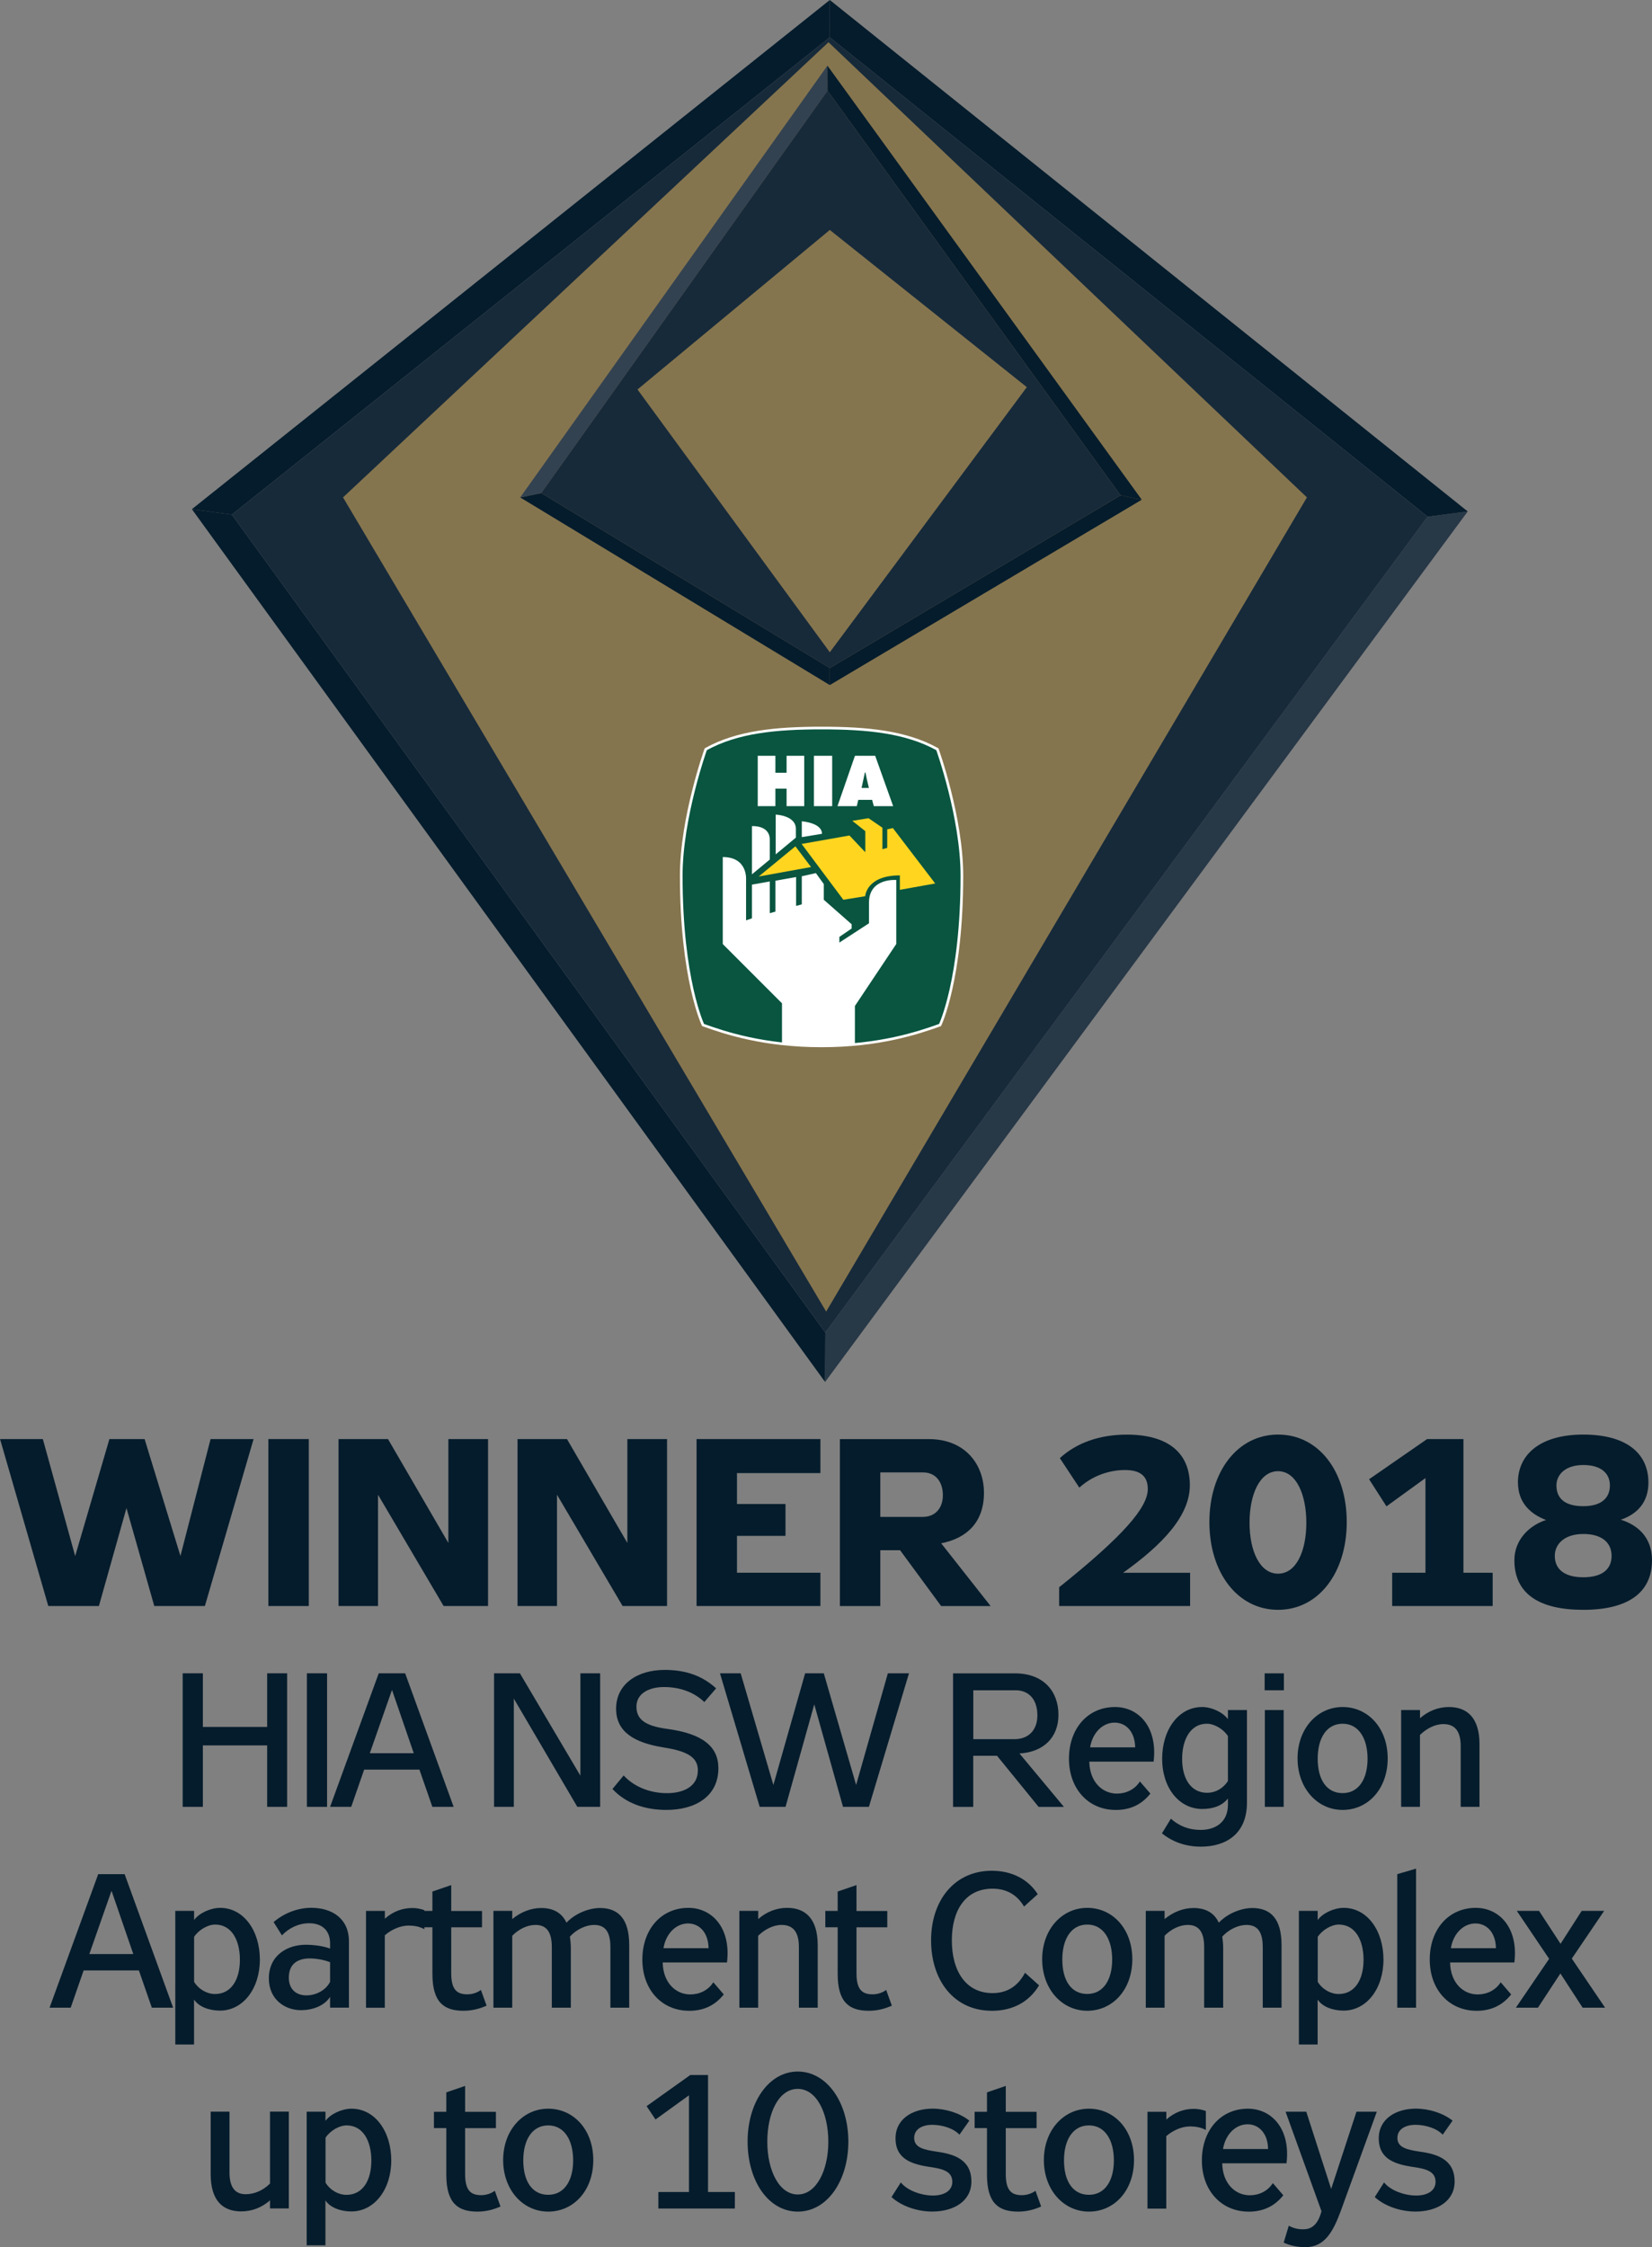 <?xml version="1.0" encoding="UTF-8"?>
<svg id="Layer_1" data-name="Layer 1" xmlns="http://www.w3.org/2000/svg" viewBox="0 0 312.7 425.18">
  <rect x="0" y="0" width="312.7" height="425.18" fill="#808080" stroke="none"/>
  <defs>
    <style>
      .cls-1 {
        fill: #fff;
      }

      .cls-2 {
        fill: #172a3a;
      }

      .cls-3 {
        fill: #0f2439;
      }

      .cls-4 {
        fill: #051c2c;
      }

      .cls-5 {
        fill: #ffd520;
      }

      .cls-6 {
        fill: #273847;
      }

      .cls-7 {
        fill: #85754e;
      }

      .cls-8 {
        fill: #193d62;
      }

      .cls-9 {
        fill: #334251;
      }

      .cls-10 {
        fill: #095540;
        stroke: #fff;
        stroke-width: .5px;
      }
    </style>
  </defs>
  <g>
    <path class="cls-3" d="M157.07,0l120.75,96.77L157.07,0Z"/>
    <path class="cls-3" d="M36.32,96.34L157.07,0,36.32,96.34Z"/>
    <polygon class="cls-4" points="156.22 252.13 156.18 261.48 36.32 96.34 43.89 97.37 156.22 252.13"/>
    <polygon class="cls-6" points="270.23 97.76 277.82 96.77 156.18 261.48 156.22 252.13 270.23 97.76"/>
    <polygon class="cls-4" points="43.89 97.37 36.32 96.34 157.07 0 157.06 7.07 43.89 97.37"/>
    <polygon class="cls-4" points="157.06 7.07 157.07 0 277.82 96.77 270.23 97.76 157.06 7.07"/>
    <polygon class="cls-2" points="157.06 7.07 270.23 97.76 156.22 252.13 43.89 97.37 157.06 7.07"/>
    <polygon class="cls-7" points="156.82 7.99 64.93 94.11 156.38 248.16 247.38 94.11 156.82 7.99"/>
    <path class="cls-3" d="M156.62,12.42l59.49,82.13L156.62,12.42Z"/>
    <path class="cls-8" d="M98.47,94.12L156.62,12.42l-58.15,81.69Z"/>
    <polygon class="cls-4" points="157.08 126.4 157.07 129.62 98.47 94.12 102.45 93.29 157.08 126.4"/>
    <polygon class="cls-9" points="102.45 93.29 98.47 94.12 156.62 12.42 156.64 17.16 102.45 93.29"/>
    <polygon class="cls-4" points="212.11 93.72 216.12 94.55 157.07 129.62 157.08 126.4 212.11 93.72"/>
    <polygon class="cls-4" points="156.64 17.16 156.62 12.42 216.12 94.55 212.11 93.72 156.64 17.16"/>
    <polygon class="cls-2" points="156.64 17.16 212.11 93.72 157.08 126.4 102.45 93.29 156.64 17.16"/>
    <polygon class="cls-7" points="157.07 43.51 120.67 73.69 157.07 123.41 194.36 73.25 157.07 43.51"/>
    <path class="cls-10" d="M155.53,197.89c-10.95,0-18.27-2.45-22.45-3.95,0,0-4.13-8.61-4.13-28.25,0-11.02,4.64-23.93,4.64-23.93,5.93-3.29,13.24-4.01,21.93-4.01h-.02c8.69,0,16,.72,21.93,4.01,0,0,4.64,12.91,4.64,23.93,0,19.64-4.13,28.25-4.13,28.25-4.17,1.5-11.5,3.95-22.44,3.95h.02Z"/>
    <path class="cls-1" d="M143.43,143h3.34v3.21h2.12v-3.21h3.34v9.53h-3.34v-3.31h-2.12v3.31h-3.34v-9.53Z"/>
    <path class="cls-1" d="M154.06,143h3.46v9.53h-3.46v-9.53Z"/>
    <path class="cls-1" d="M162.19,152.53h-3.67l3.31-9.53h3.83l3.4,9.53h-3.66l-.32-1.19h-2.62l-.28,1.19ZM164.47,149.08l-.4-1.68c-.1-.4-.16-.82-.23-1.22h-.13l-.63,2.9h1.39Z"/>
    <polygon class="cls-5" points="150.56 160.13 143.61 165.84 153.52 164.05 150.56 160.13"/>
    <path class="cls-5" d="M151.75,159.7l7.88,10.54,4.14-.67s.19-3.94,6.56-3.94v2.73l6.69-1.2-8.01-10.48-1.07.23v3.51l-.91.26v-4.07l-2.63-1.8-3.07.5,2.46,1.95v3.99l-3-3.17-9.05,1.6Z"/>
    <path class="cls-1" d="M142.33,165.43v-9.12s3.38-.26,3.38,2.58v3.74l-3.38,2.8Z"/>
    <path class="cls-1" d="M146.83,161.65v-7.52s3.82.13,3.82,2.71c0,2.18,0,1.64,0,1.64l-3.82,3.17Z"/>
    <path class="cls-1" d="M151.77,158.39v-2.99s3.82.25,3.82,2.36h0l-3.82.63Z"/>
    <path class="cls-1" d="M161.82,197.61v-7.27l7.83-11.73v-12.11s-5.16-.44-5.16,4.27v3.92l-5.61,3.65v-1.07l2.32-1.59v-.81l-5.27-4.63v-2.97l-1.49-2.07-2.67.59v5.32l-1.08.3v-5.47l-3.91.7v5.84l-1.07.3v-6l-3.38.6v6.38l-1.11.37v-7.68s.37-4.29-4.41-4.29v16.46l11.21,11.21v7.66c2.28.25,4.78.4,7.5.4,2.25,0,4.34-.11,6.29-.29Z"/>
  </g>
  <g>
    <path class="cls-4" d="M34.15,294.42l5.71-22.14h8.14l-9.22,31.59h-9.58l-5.26-18.54-5.22,18.54h-9.58l-9.13-31.59h8.1l6.12,22.14,6.48-22.14h6.66l6.79,22.14Z"/>
    <path class="cls-4" d="M50.8,303.87v-31.59h7.65v31.59h-7.65Z"/>
    <path class="cls-4" d="M83.97,303.87l-12.42-21.06v21.06h-7.47v-31.59h9.36l11.43,19.66v-19.66h7.51v31.59h-8.42Z"/>
    <path class="cls-4" d="M117.85,303.87l-12.42-21.06v21.06h-7.47v-31.59h9.36l11.43,19.66v-19.66h7.51v31.59h-8.42Z"/>
    <path class="cls-4" d="M155.29,278.72h-15.79v5.85h9.18v6.03h-9.18v6.97h15.79v6.3h-23.44v-31.59h23.44v6.43Z"/>
    <path class="cls-4" d="M175.86,272.29c6.71,0,10.39,4.68,10.39,10.17s-3.19,8.59-8.1,9.54l9.36,11.88h-9.36l-7.78-10.57h-3.74v10.57h-7.65v-31.59h16.87ZM178.47,282.91c0-2.57-1.4-4.32-3.74-4.32h-8.1v8.42h8.01c2.47,0,3.83-1.75,3.83-4.09Z"/>
    <path class="cls-4" d="M225.27,297.57v6.3h-24.79v-3.55c12.33-9.85,16.78-15.17,16.78-18.58,0-2.57-1.57-3.6-4.32-3.6-2.92,0-6.12,1.04-8.64,3.33l-3.69-5.58c3.15-2.88,7.47-4.45,12.69-4.45,7.74,0,11.92,3.42,11.92,9.58,0,5.76-5.13,11.21-12.64,16.56h12.69Z"/>
    <path class="cls-4" d="M254.92,287.99c0,9.54-5.31,16.6-13,16.6s-13-7.06-13-16.6,5.31-16.56,13-16.56,13,6.97,13,16.56ZM236.52,288.12c0,5.31,1.93,9.63,5.4,9.63s5.35-4.32,5.35-9.63-1.89-9.76-5.35-9.76-5.4,4.36-5.4,9.76Z"/>
    <path class="cls-4" d="M282.55,303.87h-19.03v-6.3h6.3v-17.91l-7.38,5.35-3.29-5.13,10.98-7.6h6.88v25.29h5.53v6.3Z"/>
    <path class="cls-4" d="M287.32,280.52c0-5.44,4.36-9.09,12.37-9.09s12.33,3.42,12.33,9.09c0,3.69-2.07,5.94-5.22,7.02,3.02.94,5.9,3.19,5.9,7.65,0,6.3-4.73,9.4-13,9.4s-13.05-2.97-13.05-9.4c0-3.64,2.57-6.48,5.99-7.6-3.11-1.17-5.31-3.42-5.31-7.07ZM294.3,294.38c0,2.47,1.75,4.05,5.4,4.05s5.35-1.58,5.35-4.05-1.8-4.14-5.35-4.14-5.4,1.89-5.4,4.14ZM294.61,281.06c0,2.43,1.58,3.92,5.08,3.92s5.04-1.62,5.04-3.92-1.67-3.87-5.04-3.87-5.08,1.8-5.08,3.87Z"/>
    <path class="cls-4" d="M38.4,341.87h-3.82v-25.27h3.82v10.15h12.17v-10.15h3.78v25.27h-3.78v-11.63h-12.17v11.63Z"/>
    <path class="cls-4" d="M58.09,341.87v-25.27h3.82v25.27h-3.82Z"/>
    <path class="cls-4" d="M68.93,334.82l-2.45,7.05h-4l9.21-25.27h5l9.18,25.27h-4.03l-2.45-7.05h-10.47ZM70,331.72h8.32l-4.1-11.92h-.04l-4.18,11.92Z"/>
    <path class="cls-4" d="M109.28,341.87l-12.02-20.48v20.48h-3.74v-25.27h4.89l11.45,19.37v-19.37h3.74v25.27h-4.32Z"/>
    <path class="cls-4" d="M132.1,335c0-2.41-1.8-3.64-6.44-4.36-5.62-.9-9.04-2.95-9.04-7.34,0-4.68,4.03-7.34,9.18-7.34,4.03,0,7.16,1.12,9.75,3.49l-2.23,2.59c-2.05-1.98-4.82-2.84-7.63-2.84s-5.22,1.19-5.22,3.71c0,2.3,1.48,3.64,5.83,4.21,6.66.9,9.68,3.31,9.68,7.45,0,5.33-4.39,7.88-9.83,7.88-4.14,0-7.7-1.26-10.22-3.96l2.12-2.56c2.05,2.23,5.11,3.35,8.21,3.35s5.83-1.26,5.83-4.28Z"/>
    <path class="cls-4" d="M162.05,337.73l6.01-21.13h4l-7.59,25.27h-4.9l-5.44-19.4-5.44,19.4h-4.89l-7.52-25.27h3.92l6.19,21.13,6.01-21.13h3.53l6.12,21.13Z"/>
    <path class="cls-4" d="M192.11,316.61c5.51,0,8.24,3.49,8.24,7.85s-2.92,7.06-7.38,7.31l8.42,10.11h-4.79l-7.88-9.68h-4.5v9.68h-3.82v-25.27h11.7ZM196.36,324.56c0-3.17-1.76-4.75-4.1-4.75h-8.03v9.25h7.81c2.66,0,4.32-1.73,4.32-4.5Z"/>
    <path class="cls-4" d="M211.16,342.45c-5.11,0-8.82-3.96-8.82-9.68s3.56-9.79,8.71-9.79c4.5,0,8.1,3.82,7.31,10.33h-12.17c.07,3.82,2.45,6.05,5.22,6.05,1.73,0,3.38-.76,4.36-2.3l1.98,2.3c-1.66,2.09-3.82,3.1-6.59,3.1ZM210.98,325.93c-2.23,0-4.18,1.87-4.64,4.68h8.53c-.04-2.95-1.73-4.68-3.89-4.68Z"/>
    <path class="cls-4" d="M236.03,341.08c0,6.01-4.1,8.32-8.71,8.32-2.95,0-5.43-.94-7.38-2.52l1.69-2.77c1.55,1.37,3.35,2.12,5.65,2.12,2.81,0,5.15-1.48,5.15-4.75v-1.19c-1.12,1.4-2.84,1.98-4.86,1.98-4.39,0-7.59-4-7.59-9.5s3.1-9.79,7.56-9.79c1.76,0,3.89.94,4.89,2.3v-1.73h3.6v17.53ZM228.44,326.14c-3.06,0-4.68,2.92-4.68,6.66s1.66,6.41,4.75,6.41c1.51,0,2.99-.79,3.92-2.23v-8.5c-.86-1.33-2.56-2.34-4-2.34Z"/>
    <path class="cls-4" d="M243.02,316.61v3.2h-3.64v-3.2h3.64ZM242.98,323.55v18.32h-3.56v-18.32h3.56Z"/>
    <path class="cls-4" d="M254.14,342.45c-4.79,0-8.53-4.1-8.53-9.75s3.74-9.72,8.53-9.72,8.53,3.96,8.53,9.72-3.71,9.75-8.53,9.75ZM254.14,326.14c-3.02,0-4.72,2.7-4.72,6.62s1.66,6.51,4.72,6.51,4.72-2.7,4.72-6.51-1.66-6.62-4.72-6.62Z"/>
    <path class="cls-4" d="M268.79,323.55v1.55c1.55-1.37,3.46-2.12,5.47-2.12,3.46,0,5.79,2.05,5.79,7.05v11.84h-3.56v-11.48c0-3.17-1.37-4.18-3.28-4.18-1.58,0-3.17.83-4.43,2.05v13.61h-3.56v-18.32h3.56Z"/>
    <path class="cls-4" d="M15.83,372.82l-2.45,7.05h-4l9.21-25.27h5l9.18,25.27h-4.03l-2.45-7.05h-10.47ZM16.91,369.72h8.32l-4.1-11.92h-.04l-4.18,11.92Z"/>
    <path class="cls-4" d="M33.18,386.82v-25.27h3.56v1.73c.97-1.33,3.13-2.3,4.93-2.3,4.46,0,7.52,4.32,7.52,9.79s-3.17,9.65-7.56,9.65c-2.02,0-4-.72-4.9-2.09v8.5h-3.56ZM36.74,366.48v8.5c.9,1.44,2.45,2.3,3.96,2.3,3.06,0,4.71-2.7,4.71-6.48s-1.62-6.66-4.68-6.66c-1.4,0-3.13,1.01-4,2.34Z"/>
    <path class="cls-4" d="M62.48,379.87v-2.05c-1.12,1.76-3.42,2.52-5.51,2.52-3.06,0-6.08-2.05-6.08-6.01,0-4.36,3.49-6.37,6.98-6.37,1.48,0,3.24.22,4.61.72v-.97c0-2.38-1.44-3.82-3.96-3.82-1.91,0-3.82.86-5.15,2.3l-1.58-2.52c2.02-1.73,4.61-2.7,7.13-2.7,4.03,0,7.13,2.12,7.13,6.33v12.56h-3.56ZM62.48,371.27c-1.12-.47-2.66-.72-3.85-.72-2.2,0-3.96.97-3.96,3.64,0,2.3,1.51,3.35,3.31,3.35s3.67-.94,4.5-2.56v-3.71Z"/>
    <path class="cls-4" d="M72.85,361.55v1.48c1.48-1.33,3.28-2.02,5.18-2.02.79,0,1.55.14,2.3.4v3.6c-.9-.5-1.98-.68-2.99-.68-1.55,0-3.28.76-4.5,1.84v13.71h-3.56v-18.32h3.56Z"/>
    <path class="cls-4" d="M92.11,379.48c-1.19.54-2.66.97-4.36.97-3.64,0-5.9-1.51-5.9-6.98v-8.82h-2.34v-3.09h2.34v-3.67l3.56-1.22v4.9h5.83v3.09h-5.83v8.68c0,3.13,1.08,4,3.06,4,1.01,0,1.94-.36,2.56-.83l1.08,2.99Z"/>
    <path class="cls-4" d="M115.54,379.87v-11.48c0-3.17-1.22-4.18-3.1-4.18-1.48,0-3.35.83-4.57,2.23.11.68.18,1.4.18,2.2v11.23h-3.6v-11.48c0-3.17-1.26-4.18-3.1-4.18-1.58,0-3.2.83-4.39,2.05v13.61h-3.56v-18.32h3.56v1.55c1.58-1.3,3.49-2.09,5.47-2.09,2.2,0,3.89.83,4.79,2.77,1.87-1.94,4.5-2.77,6.34-2.77,3.46,0,5.54,2.02,5.54,7.02v11.84h-3.56Z"/>
    <path class="cls-4" d="M130.41,380.45c-5.11,0-8.82-3.96-8.82-9.68s3.56-9.79,8.71-9.79c4.5,0,8.1,3.82,7.31,10.33h-12.17c.07,3.82,2.45,6.05,5.22,6.05,1.73,0,3.38-.76,4.36-2.3l1.98,2.3c-1.66,2.09-3.82,3.1-6.59,3.1ZM130.23,363.93c-2.23,0-4.18,1.87-4.64,4.68h8.53c-.04-2.95-1.73-4.68-3.89-4.68Z"/>
    <path class="cls-4" d="M143.52,361.55v1.55c1.55-1.37,3.46-2.12,5.47-2.12,3.46,0,5.79,2.05,5.79,7.05v11.84h-3.56v-11.48c0-3.17-1.37-4.18-3.28-4.18-1.58,0-3.17.83-4.43,2.05v13.61h-3.56v-18.32h3.56Z"/>
    <path class="cls-4" d="M168.82,379.48c-1.19.54-2.66.97-4.36.97-3.64,0-5.9-1.51-5.9-6.98v-8.82h-2.34v-3.09h2.34v-3.67l3.56-1.22v4.9h5.83v3.09h-5.83v8.68c0,3.13,1.08,4,3.06,4,1.01,0,1.94-.36,2.56-.83l1.08,2.99Z"/>
    <path class="cls-4" d="M187.72,380.45c-7.16,0-11.48-5.76-11.48-13.32s4.43-13.17,11.48-13.17c3.67,0,6.8,1.48,8.71,4.43l-2.59,2.34c-1.44-2.41-3.53-3.38-5.97-3.38-5.08,0-7.7,4.03-7.7,9.79s2.63,9.97,7.7,9.97c2.63,0,4.75-1.19,6.15-3.85l2.66,2.38c-1.94,3.24-5.11,4.82-8.96,4.82Z"/>
    <path class="cls-4" d="M205.8,380.45c-4.79,0-8.53-4.1-8.53-9.75s3.74-9.72,8.53-9.72,8.53,3.96,8.53,9.72-3.71,9.75-8.53,9.75ZM205.8,364.14c-3.02,0-4.72,2.7-4.72,6.62s1.66,6.51,4.72,6.51,4.72-2.7,4.72-6.51-1.66-6.62-4.72-6.62Z"/>
    <path class="cls-4" d="M239.02,379.87v-11.48c0-3.17-1.22-4.18-3.1-4.18-1.48,0-3.35.83-4.57,2.23.11.68.18,1.4.18,2.2v11.23h-3.6v-11.48c0-3.17-1.26-4.18-3.1-4.18-1.58,0-3.2.83-4.39,2.05v13.61h-3.56v-18.32h3.56v1.55c1.58-1.3,3.49-2.09,5.47-2.09,2.2,0,3.89.83,4.79,2.77,1.87-1.94,4.5-2.77,6.34-2.77,3.46,0,5.54,2.02,5.54,7.02v11.84h-3.56Z"/>
    <path class="cls-4" d="M245.86,386.82v-25.27h3.56v1.73c.97-1.33,3.13-2.3,4.93-2.3,4.46,0,7.52,4.32,7.52,9.79s-3.17,9.65-7.56,9.65c-2.02,0-4-.72-4.9-2.09v8.5h-3.56ZM249.43,366.48v8.5c.9,1.44,2.45,2.3,3.96,2.3,3.06,0,4.71-2.7,4.71-6.48s-1.62-6.66-4.68-6.66c-1.4,0-3.13,1.01-4,2.34Z"/>
    <path class="cls-4" d="M268.04,353.56v26.31h-3.56v-25.27l3.56-1.04Z"/>
    <path class="cls-4" d="M279.45,380.45c-5.11,0-8.82-3.96-8.82-9.68s3.56-9.79,8.71-9.79c4.5,0,8.1,3.82,7.31,10.33h-12.17c.07,3.82,2.45,6.05,5.22,6.05,1.73,0,3.38-.76,4.36-2.3l1.98,2.3c-1.66,2.09-3.82,3.1-6.59,3.1ZM279.27,363.93c-2.23,0-4.18,1.87-4.64,4.68h8.53c-.04-2.95-1.73-4.68-3.89-4.68Z"/>
    <path class="cls-4" d="M303.64,361.55l-6.12,9.03,6.3,9.29h-4.25l-4.21-6.48-4.25,6.48h-4.18l6.3-9.25-6.12-9.07h4.21l4.07,6.23,4-6.23h4.25Z"/>
    <path class="cls-4" d="M51.11,417.87v-1.55c-1.55,1.37-3.46,2.09-5.44,2.09-3.46,0-5.79-1.98-5.79-7.06v-11.81h3.56v11.48c0,2.77,1.01,4.14,3.06,4.14,1.66,0,3.31-.72,4.61-2.02v-13.61h3.56v18.32h-3.56Z"/>
    <path class="cls-4" d="M58.05,424.82v-25.27h3.56v1.73c.97-1.33,3.13-2.3,4.93-2.3,4.46,0,7.52,4.32,7.52,9.79s-3.17,9.65-7.56,9.65c-2.02,0-4-.72-4.9-2.09v8.5h-3.56ZM61.62,404.48v8.5c.9,1.44,2.45,2.3,3.96,2.3,3.06,0,4.71-2.7,4.71-6.48s-1.62-6.66-4.68-6.66c-1.4,0-3.13,1.01-4,2.34Z"/>
    <path class="cls-4" d="M94.74,417.48c-1.19.54-2.66.97-4.36.97-3.64,0-5.9-1.51-5.9-6.98v-8.82h-2.34v-3.09h2.34v-3.67l3.56-1.22v4.9h5.83v3.09h-5.83v8.68c0,3.13,1.08,4,3.06,4,1.01,0,1.94-.36,2.56-.83l1.08,2.99Z"/>
    <path class="cls-4" d="M103.77,418.45c-4.79,0-8.53-4.1-8.53-9.75s3.74-9.72,8.53-9.72,8.53,3.96,8.53,9.72-3.71,9.75-8.53,9.75ZM103.77,402.14c-3.02,0-4.72,2.7-4.72,6.62s1.66,6.51,4.72,6.51,4.72-2.7,4.72-6.51-1.66-6.62-4.72-6.62Z"/>
    <path class="cls-4" d="M139.09,417.87h-14.47v-3.13h5.79v-18.29l-6.33,4.57-1.69-2.52,8.28-5.9h3.35v22.14h5.08v3.13Z"/>
    <path class="cls-4" d="M160.58,405.2c0,7.42-4,13.25-9.57,13.25s-9.5-5.83-9.5-13.25,4-13.25,9.5-13.25,9.57,5.83,9.57,13.25ZM145.24,405.24c0,5.47,2.27,9.97,5.76,9.97s5.79-4.5,5.79-9.97-2.23-10.01-5.79-10.01-5.76,4.46-5.76,10.01Z"/>
    <path class="cls-4" d="M175.88,409.99c-3.06-.5-6.37-1.33-6.37-5.4,0-3.71,3.28-5.62,7.02-5.62,2.45,0,5.15.83,6.95,2.27l-1.87,2.66c-1.08-1.19-3.24-1.87-5.15-1.87s-3.42.83-3.42,2.48c0,1.84,1.84,2.23,4.21,2.59,3.1.43,6.62,1.37,6.62,5.65,0,3.74-3.35,5.69-7.42,5.69-2.74,0-5.76-.97-7.7-2.74l1.76-2.77c1.26,1.58,3.96,2.48,6.08,2.48s3.67-.9,3.67-2.59c0-2.05-1.91-2.48-4.39-2.84Z"/>
    <path class="cls-4" d="M197.08,417.48c-1.19.54-2.66.97-4.36.97-3.64,0-5.9-1.51-5.9-6.98v-8.82h-2.34v-3.09h2.34v-3.67l3.56-1.22v4.9h5.83v3.09h-5.83v8.68c0,3.13,1.08,4,3.06,4,1.01,0,1.94-.36,2.56-.83l1.08,2.99Z"/>
    <path class="cls-4" d="M206.12,418.45c-4.79,0-8.53-4.1-8.53-9.75s3.74-9.72,8.53-9.72,8.53,3.96,8.53,9.72-3.71,9.75-8.53,9.75ZM206.12,402.14c-3.02,0-4.72,2.7-4.72,6.62s1.66,6.51,4.72,6.51,4.72-2.7,4.72-6.51-1.66-6.62-4.72-6.62Z"/>
    <path class="cls-4" d="M220.77,399.55v1.48c1.48-1.33,3.28-2.02,5.18-2.02.79,0,1.55.14,2.3.4v3.6c-.9-.5-1.98-.68-2.99-.68-1.55,0-3.28.76-4.5,1.84v13.71h-3.56v-18.32h3.56Z"/>
    <path class="cls-4" d="M236.32,418.45c-5.11,0-8.82-3.96-8.82-9.68s3.56-9.79,8.71-9.79c4.5,0,8.1,3.82,7.31,10.33h-12.17c.07,3.82,2.45,6.05,5.22,6.05,1.73,0,3.38-.76,4.36-2.3l1.98,2.3c-1.66,2.09-3.82,3.1-6.59,3.1ZM236.14,401.93c-2.23,0-4.18,1.87-4.64,4.68h8.53c-.04-2.95-1.73-4.68-3.89-4.68Z"/>
    <path class="cls-4" d="M243.34,399.55h3.92l4.71,14.61,4.79-14.61h3.85l-6.8,18.72c-1.44,3.89-3.02,6.91-6.73,6.91-1.51,0-2.95-.32-4.1-.86l.97-3.2c.76.43,1.66.68,2.7.68,1.4,0,2.74-.61,3.49-3.42l-6.8-18.83Z"/>
    <path class="cls-4" d="M267.35,409.99c-3.06-.5-6.37-1.33-6.37-5.4,0-3.71,3.28-5.62,7.02-5.62,2.45,0,5.15.83,6.95,2.27l-1.87,2.66c-1.08-1.19-3.24-1.87-5.15-1.87s-3.42.83-3.42,2.48c0,1.84,1.84,2.23,4.21,2.59,3.1.43,6.62,1.37,6.62,5.65,0,3.74-3.35,5.69-7.42,5.69-2.74,0-5.76-.97-7.7-2.74l1.76-2.77c1.26,1.58,3.96,2.48,6.08,2.48s3.67-.9,3.67-2.59c0-2.05-1.91-2.48-4.39-2.84Z"/>
  </g>
</svg>